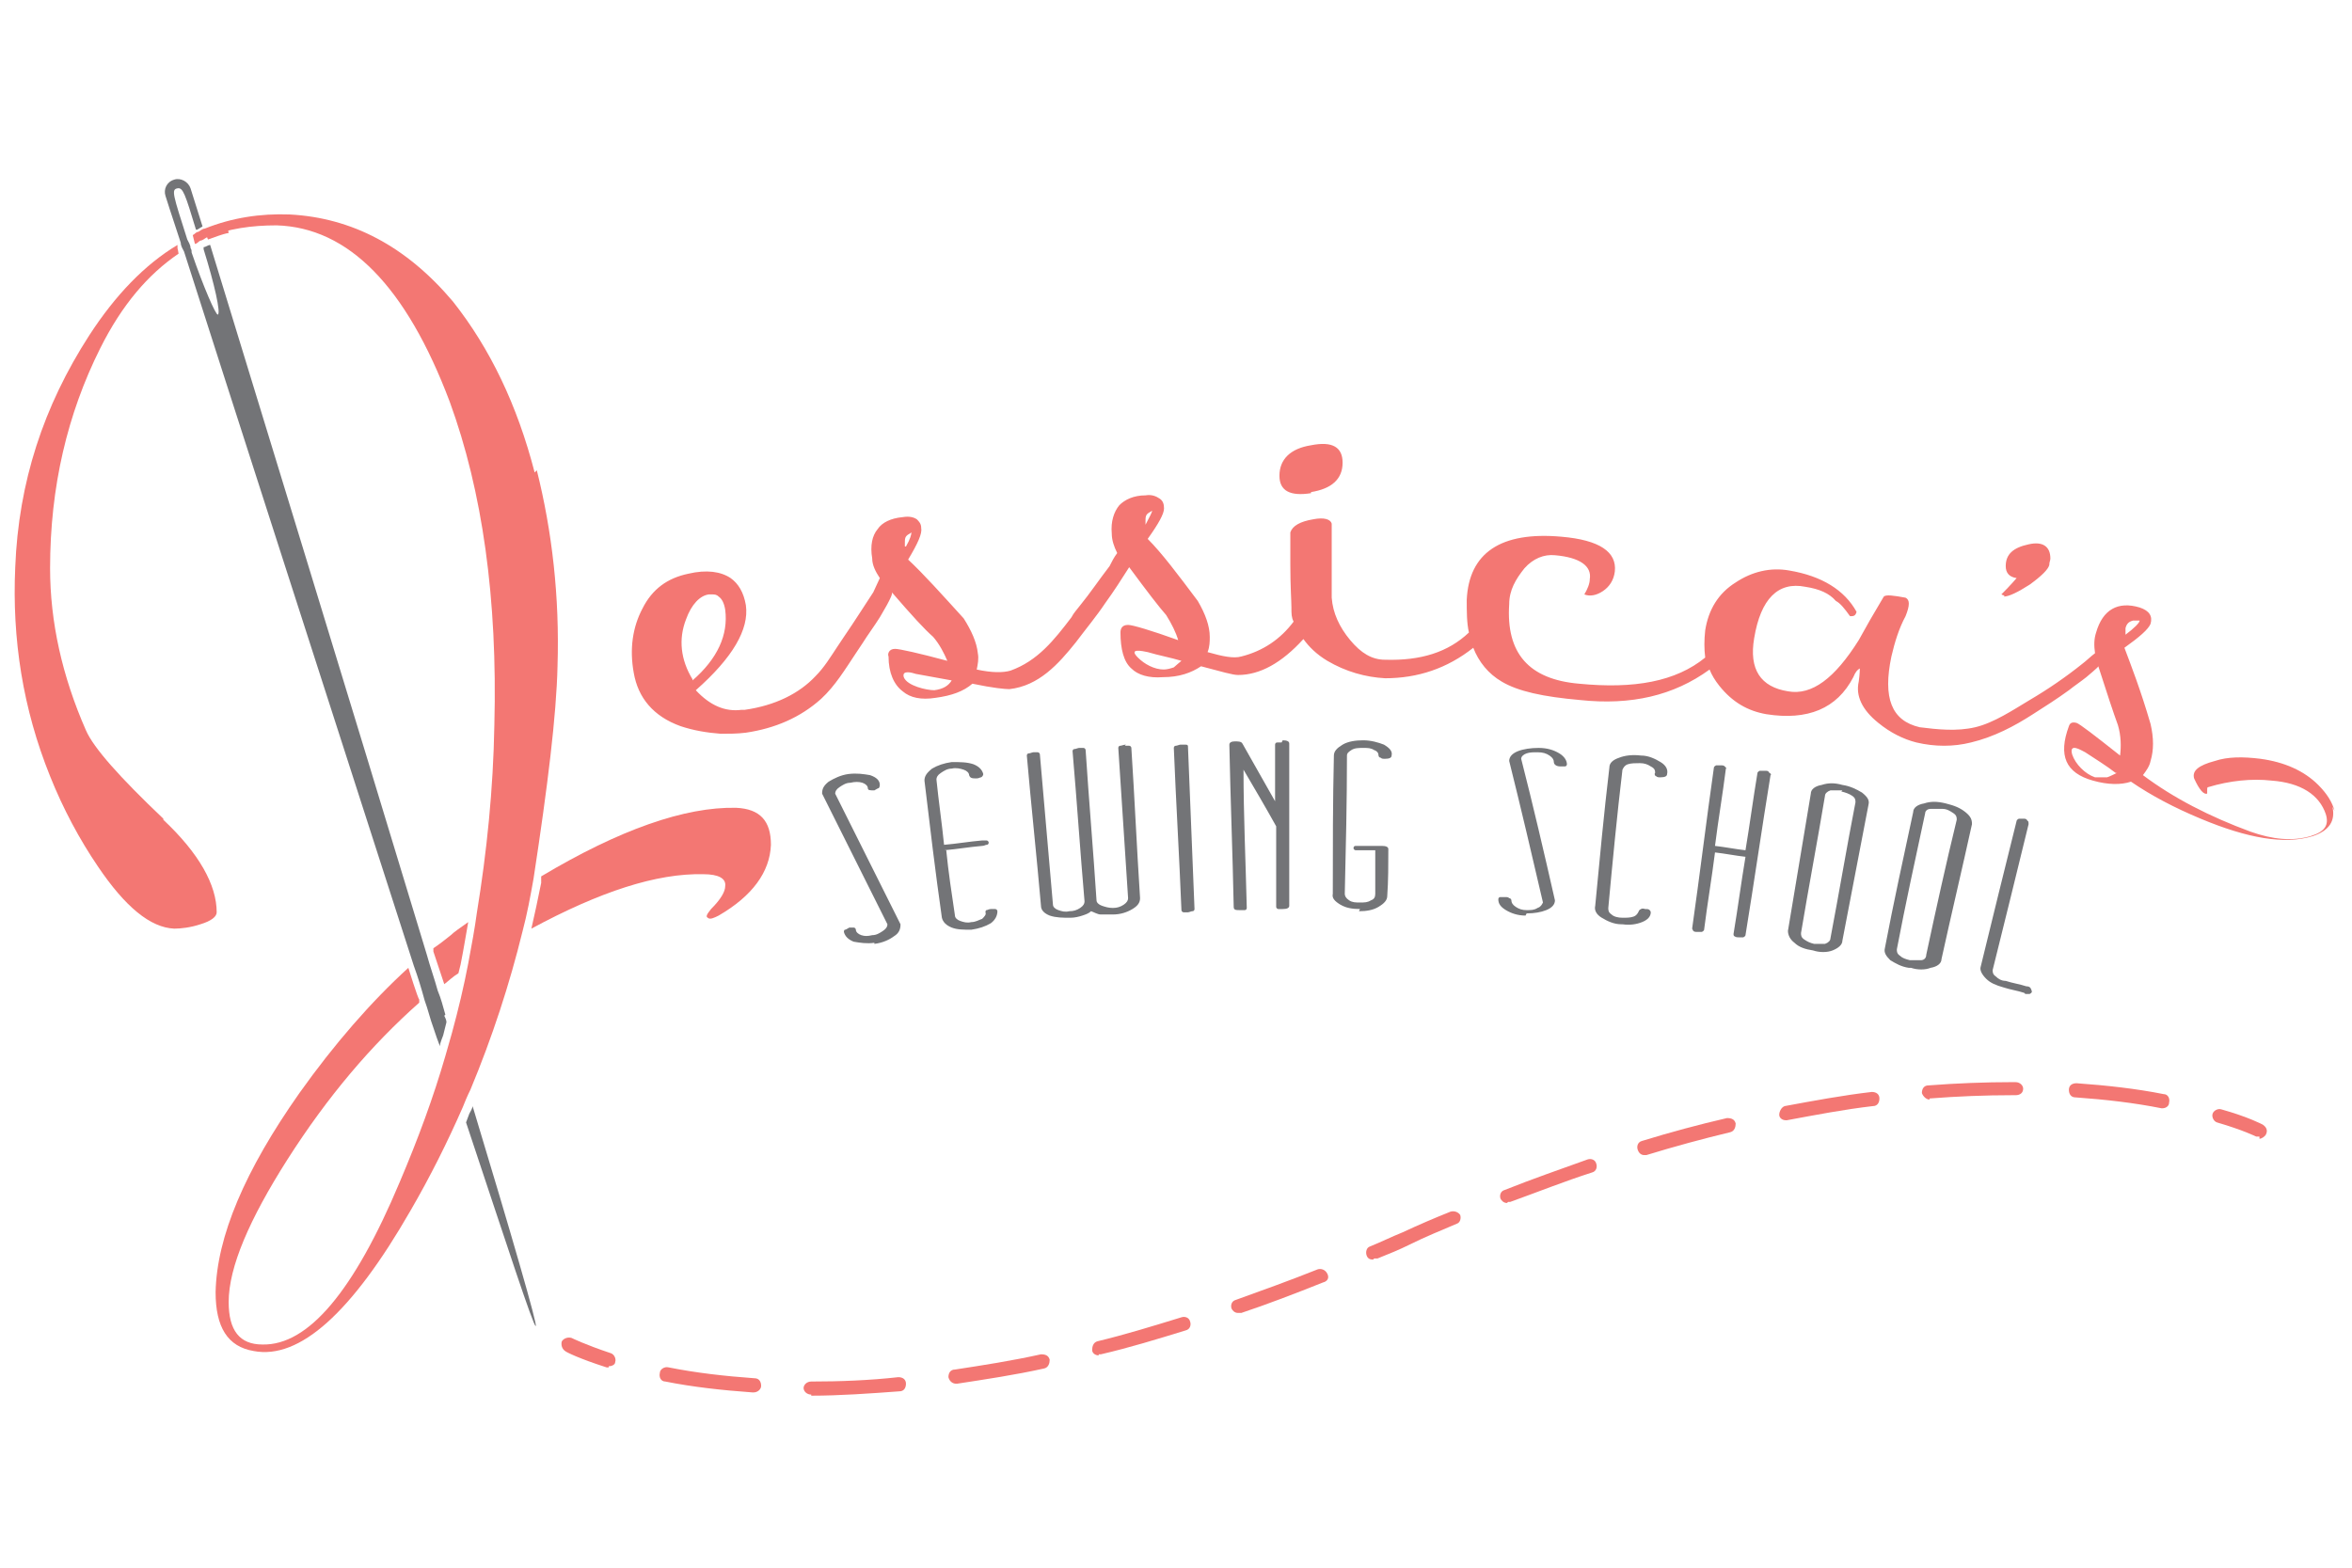 <svg xmlns="http://www.w3.org/2000/svg" id="Layer_1" viewBox="0 0 216 144"><defs><style>      .st0 {        fill: #f37773;      }      .st1 {        fill: #737477;      }    </style></defs><path class="st1" d="M80.3,86.6c-.7.1-1.3,0-1.9-.1-.5-.2-.8-.5-.9-.9,0,0,0-.2.1-.2.1,0,.2-.1.4-.2.2,0,.3,0,.4,0,.1,0,.2.1.2.2,0,.2.2.4.5.5.3.1.6.1,1,0,.4,0,.7-.2,1-.4s.4-.4.4-.6c-2-4-4-8-6-12,0,0,0,0,0,0,0-.4.1-.7.6-1.1.5-.3,1.1-.6,1.8-.7.8-.1,1.4,0,2,.1.6.2.9.5.9.9,0,0,0,.2-.1.3-.1,0-.2.1-.4.2-.4,0-.6,0-.6-.2,0-.2-.2-.4-.5-.5-.3-.1-.7-.1-1.1,0-.4,0-.7.2-1,.4-.3.2-.4.4-.4.6,2,4,4,8,6,12,0,0,0,0,0,0,0,.4-.1.8-.6,1.1-.4.3-1,.6-1.8.7"></path><path class="st1" d="M86.9,78.1c.2,2,.5,4,.8,6,0,.2.2.4.5.5.3.1.6.2,1,.1.4,0,.7-.2,1-.3.2-.2.4-.4.3-.6,0,0,0-.2.1-.2.1,0,.2-.1.4-.1.2,0,.3,0,.4,0s.2.1.2.2c0,.4-.2.8-.6,1.1-.5.3-1.1.5-1.8.6-.7,0-1.3,0-1.8-.2-.5-.2-.8-.5-.9-.9-.6-4.2-1.1-8.4-1.6-12.6,0-.4.2-.7.7-1.1.5-.3,1.1-.5,1.8-.6.8,0,1.4,0,2,.2.5.2.8.5.9.9,0,0,0,.2-.2.3-.1,0-.2.1-.4.1-.4,0-.6,0-.7-.3,0-.2-.2-.4-.5-.5-.3-.1-.7-.2-1.1-.1-.4,0-.7.2-1,.4-.3.2-.4.4-.4.6.2,2,.5,4,.7,6,1.2-.1,2.3-.3,3.5-.4.2,0,.3,0,.4,0,.1,0,.2.1.2.2,0,0,0,.2-.2.2-.1,0-.2.1-.4.1-1.2.1-2.3.3-3.5.4"></path><path class="st1" d="M103.3,68.5c.2,0,.3,0,.4,0,.1,0,.2.1.2.2.3,4.6.5,9.2.8,13.8,0,.4-.2.7-.7,1-.5.3-1.1.5-1.8.5-.4,0-.8,0-1.1,0-.3,0-.6-.2-.9-.3-.2.2-.5.3-.8.4-.3.1-.7.2-1.1.2-.7,0-1.3,0-1.9-.2-.5-.2-.8-.5-.8-.9-.4-4.6-.9-9.2-1.3-13.8,0,0,0-.2.2-.2.1,0,.3-.1.4-.1.2,0,.3,0,.4,0,.1,0,.2.1.2.2.4,4.6.8,9.2,1.2,13.8,0,.2.2.4.5.5.3.1.6.2,1,.1.4,0,.7-.1,1-.3.3-.2.4-.4.4-.6-.4-4.6-.7-9.2-1.1-13.8,0,0,0-.2.2-.2.1,0,.3-.1.4-.1.2,0,.3,0,.4,0,.1,0,.2.1.2.2.3,4.6.7,9.2,1,13.8,0,.2.2.4.5.5.3.1.6.2,1,.2.4,0,.7-.1,1-.3.3-.2.4-.4.4-.6-.3-4.6-.6-9.2-.9-13.8,0,0,0-.2.2-.2.1,0,.3-.1.5-.1"></path><path class="st1" d="M109.1,83.8c-.2,0-.3,0-.4,0-.1,0-.2-.1-.2-.2-.2-5-.5-9.9-.7-14.9,0,0,0-.2.2-.2.1,0,.3-.1.4-.1.2,0,.3,0,.5,0s.2.1.2.2c.2,5,.4,9.9.6,14.9,0,0,0,.2-.2.2-.1,0-.3.1-.4.1"></path><path class="st1" d="M117.8,68c.4,0,.6.1.6.3,0,5,0,9.9,0,14.9,0,.2-.2.3-.6.3-.1,0-.3,0-.4,0-.1,0-.2-.1-.2-.2,0-2.5,0-4.9,0-7.4-1-1.8-2-3.5-3-5.2,0,4.2.2,8.5.3,12.7,0,0,0,.2-.2.2-.1,0-.2,0-.4,0-.4,0-.6,0-.6-.3-.1-5-.3-9.9-.4-14.9,0-.2.2-.3.5-.3.3,0,.6,0,.7.2,1,1.8,2,3.5,3,5.3,0-1.7,0-3.5,0-5.2,0,0,0-.2.2-.2.1,0,.3,0,.4,0"></path><path class="st1" d="M124.9,83.5c-.7,0-1.3-.1-1.8-.4-.5-.3-.8-.6-.7-1,0-4.2,0-8.5.1-12.7,0-.4.3-.7.8-1,.5-.3,1.2-.4,1.9-.4s1.4.2,1.9.4c.5.3.8.6.7,1,0,.2-.2.3-.6.3-.2,0-.3,0-.4-.1-.1,0-.2-.1-.2-.2,0-.2-.1-.4-.4-.5-.3-.2-.6-.2-1-.2-.4,0-.8,0-1.1.2s-.4.3-.4.5c0,4.2-.1,8.5-.2,12.7,0,.2.1.4.4.6.3.2.6.2,1,.2.4,0,.7,0,1-.2.3-.1.4-.3.4-.6,0-1.3,0-2.7,0-4-.5,0-.9,0-1.4,0-.2,0-.3,0-.4,0-.1,0-.2-.1-.2-.2,0,0,0-.2.2-.2.1,0,.3,0,.4,0,.7,0,1.3,0,2,0,.4,0,.6.1.6.3,0,1.4,0,2.9-.1,4.3,0,.4-.3.7-.8,1-.5.3-1.1.4-1.8.4"></path><path class="st1" d="M140.1,84.1c-.7,0-1.3-.2-1.8-.5-.5-.3-.7-.6-.7-1,0,0,0-.2.2-.2.1,0,.3,0,.4,0,.2,0,.3,0,.4.1.1,0,.2.1.2.2,0,.2.1.4.4.6.3.2.6.3,1,.3.4,0,.7,0,1-.2.3-.1.4-.3.5-.5-1-4.3-2-8.6-3.1-13,0,0,0,0,0,0,0-.4.3-.7.8-.9.5-.2,1.2-.3,1.9-.3.8,0,1.4.2,1.9.5.5.3.7.7.7,1,0,0,0,.2-.2.2-.1,0-.3,0-.4,0-.4,0-.6-.2-.6-.4,0-.2-.1-.4-.4-.6-.3-.2-.6-.3-1.1-.3-.4,0-.7,0-1,.1-.3.1-.5.3-.5.5,1.1,4.3,2.1,8.6,3.1,13,0,0,0,0,0,0,0,.4-.3.7-.8.9-.5.2-1.1.3-1.8.3"></path><path class="st1" d="M148.9,84.9c-.7,0-1.3-.3-1.8-.6-.5-.3-.7-.7-.6-1.1.4-4.2.8-8.5,1.3-12.7,0-.4.3-.7.9-.9.5-.2,1.2-.3,2-.2.7,0,1.3.3,1.8.6.5.3.7.7.6,1.1,0,.2-.2.3-.6.3-.2,0-.3,0-.4-.1-.1,0-.2-.2-.1-.3,0-.2,0-.4-.4-.6-.3-.2-.6-.3-1-.3-.4,0-.8,0-1.1.1-.3.1-.4.3-.5.5-.5,4.2-.9,8.4-1.3,12.7,0,.2,0,.4.3.6.2.2.6.3,1,.3.4,0,.7,0,1-.1.3-.1.4-.3.5-.5,0,0,0-.1.2-.2s.3,0,.4,0c.2,0,.3,0,.4.1,0,0,.1.1.1.2,0,.4-.3.7-.8.9-.5.2-1.1.3-1.8.2"></path><path class="st1" d="M162.1,70.8c.2,0,.3,0,.4.2.1,0,.2.2.1.2-.8,4.9-1.5,9.8-2.3,14.7,0,0,0,.1-.2.2-.1,0-.3,0-.4,0-.1,0-.3,0-.4-.1-.1,0-.1-.2-.1-.2.4-2.4.7-4.7,1.1-7.1-.9-.1-1.9-.3-2.8-.4-.3,2.4-.7,4.7-1,7.1,0,0,0,.1-.2.2-.1,0-.3,0-.4,0-.2,0-.3,0-.4-.1,0,0-.1-.2-.1-.2.7-4.9,1.3-9.9,2-14.8,0,0,0-.1.2-.2.1,0,.3,0,.4,0,.2,0,.3,0,.4.1s.2.2.1.2c-.3,2.4-.7,4.7-1,7.1.9.1,1.9.3,2.8.4.4-2.4.7-4.7,1.1-7.1,0,0,0-.1.2-.2.1,0,.3,0,.4,0"></path><path class="st1" d="M169.2,72.6c-.4,0-.8,0-1.1,0-.3.1-.5.3-.5.5-.7,4.2-1.5,8.4-2.2,12.6,0,.2,0,.4.3.6s.5.3.9.4c.4,0,.7,0,1,0,.3-.1.5-.3.5-.5.8-4.2,1.5-8.4,2.3-12.5,0-.2,0-.4-.3-.6-.3-.2-.6-.3-1-.4M166.5,87.3c-.7-.1-1.3-.3-1.7-.7-.4-.3-.6-.7-.6-1.1.7-4.2,1.4-8.4,2.1-12.6,0-.4.4-.7,1-.8.6-.2,1.2-.2,1.9,0,.7.1,1.3.4,1.8.7.5.4.7.7.6,1.1-.8,4.2-1.6,8.3-2.4,12.5,0,.4-.4.7-.9.9-.5.2-1.2.2-1.8,0"></path><path class="st1" d="M178.4,74.3c-.4,0-.8,0-1.1,0-.3,0-.5.2-.5.4-.9,4.2-1.8,8.3-2.6,12.5,0,.2,0,.4.3.6.2.2.5.3.9.4.4,0,.7,0,1,0,.3,0,.5-.2.5-.5.9-4.2,1.8-8.3,2.8-12.4,0-.2,0-.4-.3-.6-.3-.2-.6-.4-1-.4M175.3,88.9c-.7-.1-1.2-.4-1.7-.7-.4-.4-.6-.7-.5-1.1.8-4.2,1.7-8.3,2.6-12.5,0-.4.4-.7,1-.8.6-.2,1.2-.2,2,0s1.3.4,1.8.8c.5.4.6.7.6,1.1-.9,4.1-1.9,8.3-2.8,12.4,0,.4-.4.7-1,.8-.5.2-1.2.2-1.8,0"></path><path class="st1" d="M185.9,91.2c-.6-.2-1.3-.3-1.9-.5-.7-.2-1.2-.4-1.6-.8s-.6-.8-.5-1.1c1.1-4.5,2.2-9,3.3-13.4,0,0,0-.1.2-.2.1,0,.3,0,.4,0,.2,0,.3,0,.4.2.1,0,.1.2.1.3-1.1,4.5-2.2,9-3.3,13.4,0,.2,0,.4.3.6.2.2.5.4.9.4.6.2,1.3.3,1.9.5.1,0,.3,0,.4.2,0,0,.1.2.1.3,0,0,0,.1-.2.2-.1,0-.3,0-.4,0"></path><path class="st1" d="M43.4,101.6c0,.2-.2.5-.3.7l-.3.8c3.7,11.1,6.2,18.8,6.4,18.7.2,0-2.2-8.3-5.8-20.2"></path><path class="st0" d="M15,75.2c-4-3.8-6.4-6.5-7.1-8.1-2.2-5-3.3-10-3.3-14.9,0-7.5,1.6-14.2,4.6-20.2,2-4,4.4-6.8,7.2-8.7h0c0-.1-.1-.5-.1-.5v-.3c-3,1.8-5.7,4.6-8.1,8.3-4.2,6.5-6.5,13.5-6.8,21.3-.3,6.6.7,13,3.2,19.2,1.2,3,2.7,5.8,4.4,8.3,2.5,3.7,4.8,5.6,7,5.7.6,0,1.5-.1,2.4-.4,1-.3,1.5-.7,1.5-1.1,0-2.5-1.6-5.4-4.9-8.5"></path><path class="st0" d="M42.3,88.6c.3-1.5.5-2.8.7-3.9-.7.5-1.3.9-1.6,1.2-.5.4-1,.8-1.6,1.2v.3c0,0,1,3,1,3,.4-.3.8-.7,1.3-1l.2-.8Z"></path><path class="st0" d="M67.6,74.2c-4.7-.1-10.7,2-17.9,6.3v.6c-.3,1.5-.6,2.9-.9,4.2,6.3-3.4,11.5-5.1,15.8-5,1.4,0,2.1.4,2,1.1,0,.5-.4,1.2-1.3,2.1-.4.5-.5.7-.3.8.2.2.6,0,1-.2,3.1-1.8,4.7-4,4.8-6.5,0-2.2-1-3.3-3.2-3.4"></path><path class="st1" d="M40.9,93.2h0s0,0,0,0c-.2-.7-.4-1.5-.7-2.2-.3-1.1-.7-2.2-1-3.3-7.2-23.8-16.3-53.4-19.9-65.2-.2,0-.4.2-.6.2h0c0,0,0,.1,0,.2,1,3.2,1.6,5.9,1.3,6-.2,0-1.3-2.5-2.4-5.7,0-.1,0-.3-.1-.4,0-.3-.2-.6-.3-.8-1.3-4.1-1.5-4.6-.9-4.7.5-.1.7.5,1.7,3.8h.1c.2-.1.3-.2.5-.3h0c-.7-2.2-1.1-3.5-1.1-3.5-.2-.6-.9-1-1.5-.8-.7.2-1,.9-.8,1.5,0,0,.5,1.6,1.4,4.3,0,.3.2.6.3.8,3.8,11.9,13.4,41.7,21.1,65.6.4,1.1.7,2.1,1,3.2.3.8.5,1.7.8,2.5h0c.2.6.4,1.2.6,1.7,0-.3.2-.7.3-1l.3-1.2c0-.2-.1-.4-.2-.6"></path><path class="st0" d="M20.8,20.4c-.7.2-1.3.4-2,.7,0,.3.2.6.3.9.6-.2,1.3-.5,1.9-.6"></path><path class="st0" d="M49.1,43.4c-1.6-6.2-4.1-11.4-7.5-15.7-4.3-5.1-9.3-7.7-15-8-2.7-.1-5.3.3-7.8,1.3-.2,0-.4.2-.6.3-.2,0-.3.2-.5.3h0c0,0,.2.8.2.8.2,0,.3-.2.5-.3.2,0,.4-.2.6-.3,2-.8,4.1-1.1,6.4-1.1,6.6.2,11.9,5.6,15.9,16.2,3,8.2,4.4,18.1,4.1,29.7-.1,5.9-.7,11.7-1.6,17.2-.2,1.5-.5,3.1-.8,4.7-.4,2.1-.9,4.2-1.5,6.4-.2.7-.4,1.4-.6,2.1-1.1,3.8-2.5,7.6-4.2,11.6-4.2,10-8.4,15-12.6,14.9-2.1,0-3.1-1.3-3.1-3.9,0-3.2,1.9-7.6,5.4-13.1,3.7-5.8,7.7-10.5,12.1-14.4v-.3c-.1,0-1-2.9-1-2.9-3.4,3.1-6.8,7-10,11.5-5,7.1-7.6,13.2-7.7,18.3,0,3.2,1.1,5,3.5,5.4,4.2.8,9-3.5,14.4-12.9,1.8-3.1,3.4-6.3,4.8-9.5.2-.5.4-1,.7-1.6,2-4.8,3.6-9.7,4.8-14.6.4-1.5.7-3.1,1-4.8,1.3-8.5,2.1-15,2.2-19.5.2-6.4-.5-12.4-1.9-18"></path><path class="st0" d="M120.4,45.2c1.9-.3,2.9-1.2,2.9-2.7,0-1.4-.9-2-2.9-1.6-1.9.3-2.9,1.3-2.9,2.8,0,1.4,1,1.9,2.9,1.6"></path><path class="st0" d="M184,54.8c.5,0,1.3-.4,2.4-1.1,1.1-.8,1.7-1.4,1.8-1.8h0c0-.3.1-.4.1-.6,0-1.1-.7-1.6-2-1.3-1.4.3-2.1.9-2.1,2,0,.6.3,1,1,1.1,0,0-.5.6-1.4,1.5,0,0,.2.1.3.1"></path><path class="st0" d="M195.2,57.7c.1-.4.3-.6.7-.7.3,0,.5,0,.6,0,0,.2-.5.7-1.3,1.3,0-.3,0-.5,0-.6M192.4,71.4c-.9-.3-1.8-1.2-2.1-2.1-.3-1.1.8-.4,1.2-.2.9.6,1.9,1.2,2.8,1.9,0,0,0,0,.1,0,0,0-.8.4-.9.4-.3,0-.7,0-1.1,0,0,0,0,0,0,0M106.9,61.5c-.9,0-1.8-.5-2.4-1.1-.9-.9.4-.6.9-.5,1,.3,2.1.5,3.1.8,0,0-.6.5-.7.6-.3.1-.6.2-1,.2M105.2,48.2c0-.1,0-.2,0-.3,0-.4,0-.6.3-.8.2-.1.3-.2.3-.2,0,.2-.2.5-.6,1.3M85.8,63.4c-.7,0-2.5-.4-2.8-1.2-.2-.7.8-.4,1.1-.3,1.1.2,2.2.4,3.3.6-.3.5-.8.8-1.6.9M83.1,50.2c0-.1,0-.2,0-.3,0-.4,0-.6.3-.8.2-.1.3-.2.3-.2,0,.2-.1.6-.5,1.3M63.6,62.4c-1.1-1.8-1.3-3.7-.6-5.5.5-1.4,1.3-2.2,2.1-2.3.1,0,.2,0,.3,0,.2,0,.4,0,.6.2.3.2.5.6.6,1.2.3,2.3-.7,4.5-3,6.5M214.4,74.5c-.2-.8-.7-1.6-1.5-2.4-1.3-1.3-3.1-2.1-5.3-2.4-1.6-.2-3-.2-4.2.2-1.5.4-2.1.9-1.9,1.6.5,1.1.9,1.5,1.2,1.4,0,0,0-.1,0-.3,0-.2,0-.3.1-.3,2-.6,4-.8,5.8-.6,2.7.2,4.4,1.3,5,3.1.3,1-.1,1.6-1.4,2-1.7.5-3.5.3-5.5-.4-3.8-1.4-7.1-3.1-9.9-5.2.3-.4.6-.8.7-1.3.3-1,.3-2.1,0-3.4-.9-3.1-1.8-5.4-2.4-7,1.4-1,2.2-1.7,2.4-2.2.2-.7-.1-1.2-1-1.5-2-.6-3.4.2-4,2.3-.2.6-.2,1.2-.1,1.9-.4.3-.8.7-1.2,1-1.5,1.2-3.1,2.3-4.8,3.3-1.5.9-3.3,2.1-5,2.5-1.7.4-3.5.2-5.1,0-2.6-.6-3.4-2.7-2.6-6.5.3-1.3.7-2.6,1.3-3.7.4-1,.4-1.5,0-1.7-1.1-.2-1.8-.3-2-.1-.9,1.5-1.7,2.9-2.3,4-2.2,3.5-4.3,5.1-6.5,4.7-2.5-.4-3.6-2-3.1-4.9.6-3.6,2.2-5.2,4.7-4.7,1.3.2,2.2.6,2.8,1.3.4.2.8.7,1.3,1.4.3,0,.5,0,.6-.4-1.1-2-3.2-3.3-6.2-3.8-1.7-.3-3.4.1-4.9,1.1-1.6,1-2.5,2.5-2.8,4.4-.1.9-.1,1.7,0,2.5-2.7,2.2-6.5,2.9-11.6,2.4-4.6-.4-6.7-2.8-6.4-7.3,0-1.3.6-2.3,1.4-3.3.8-.9,1.8-1.3,2.8-1.2,2.3.2,3.4,1,3.2,2.2,0,.4-.2.9-.5,1.4.5.2,1.1.1,1.7-.3.6-.4,1-1,1.1-1.8.2-1.8-1.4-2.9-4.9-3.2-5.6-.5-8.5,1.5-8.7,5.8,0,1.1,0,2.1.2,3-1.9,1.8-4.4,2.6-7.7,2.5-1.2,0-2.2-.6-3.2-1.8-1-1.2-1.6-2.5-1.7-3.9,0-2.3,0-4.5,0-6.8-.1-.4-.7-.6-1.7-.4-1.2.2-1.9.6-2.1,1.2,0,.2,0,1.2,0,3,0,2,.1,3.3.1,3.9s0,.9.2,1.3c-1.2,1.6-2.8,2.7-4.8,3.2-.7.2-1.7,0-3.1-.4.2-.5.2-1,.2-1.4,0-1-.4-2.1-1.1-3.3-1.8-2.4-3.3-4.4-4.6-5.7,1-1.4,1.5-2.3,1.5-2.8,0-.4-.1-.7-.4-.9-.3-.2-.7-.4-1.3-.3-1.1,0-1.9.4-2.4.9-.5.6-.8,1.5-.7,2.6,0,.6.2,1.2.5,1.8-.3.4-.5.8-.7,1.2-1,1.3-1.8,2.5-2.7,3.6-.3.4-.6.7-.8,1.1-1.6,2.1-3.1,4-5.6,4.9-.7.2-1.7.2-3.1-.1.1-.5.2-1,.1-1.5-.1-1-.6-2.1-1.3-3.2-2-2.2-3.7-4.1-5.1-5.4.9-1.5,1.3-2.4,1.2-2.9,0-.4-.2-.6-.4-.8-.3-.2-.7-.3-1.3-.2-1.1.1-1.9.5-2.3,1.1-.5.6-.7,1.5-.5,2.7,0,.6.3,1.2.7,1.8-.2.4-.4.9-.6,1.3-.8,1.2-1.6,2.5-2.7,4.1-.2.3-.4.6-.6.9-.6.9-1.2,1.9-2,2.7-1.5,1.6-3.7,2.7-6.5,3.1,0,0-.2,0-.3,0-1.5.2-2.9-.4-4.2-1.8,3.4-3,4.9-5.6,4.6-7.8-.2-1.2-.7-2-1.4-2.5-.9-.6-2.2-.8-3.9-.4-1.9.4-3.3,1.4-4.2,3.2-.9,1.7-1.2,3.7-.8,5.9.4,2.3,1.8,4,4.3,4.9,1.2.4,2.4.6,3.7.7.7,0,1.5,0,2.3-.1,2.7-.4,5-1.4,6.9-3.1,1.3-1.2,2.2-2.7,3.2-4.2.2-.3.4-.6.6-.9.5-.8,1.1-1.6,1.6-2.4.1-.2,1.3-2.1,1.1-2.3,1.9,2.2,3,3.4,3.8,4.1.6.7,1,1.5,1.3,2.2-2.6-.7-4.4-1.1-4.8-1.1-.6,0-.7.5-.6.7,0,1.5.5,2.6,1.3,3.2.7.6,1.7.8,3,.6,1.5-.2,2.6-.6,3.4-1.3,1.9.4,3,.5,3.4.5,2.7-.3,4.5-2.3,6.1-4.3.9-1.2,1.9-2.4,2.7-3.6.8-1.1,1.5-2.2,2.2-3.3,1.7,2.3,2.7,3.6,3.4,4.4.5.8.9,1.6,1.1,2.3-2.5-.9-4.2-1.4-4.6-1.4h0c-.6,0-.7.4-.7.7,0,1.5.3,2.7,1,3.3.6.6,1.6.9,2.9.8,1.5,0,2.6-.4,3.5-1,1.9.5,2.9.8,3.4.8,2,0,4-1.1,6-3.3.5.7,1.2,1.4,2.2,2,1.7,1,3.5,1.5,5.3,1.6,3,0,5.7-.9,8.1-2.8.5,1.3,1.4,2.4,2.6,3.1,1.5.9,3.8,1.4,7.2,1.7,4.7.5,8.6-.4,11.9-2.8.2.5.5,1,.9,1.5,1.2,1.5,2.6,2.3,4.3,2.6,3.8.6,6.5-.5,8-3.4.2-.5.4-.7.6-.8,0,0,0,.5-.1,1.2-.3,1.3.3,2.6,1.8,3.8,1.1.9,2.3,1.5,3.5,1.8,1.7.4,3.4.4,5,0,2.1-.5,4-1.5,5.7-2.6,1.1-.7,2.2-1.4,3.3-2.2.5-.4,1.1-.8,1.6-1.2.1-.1,1.1-.9,1.1-1,.8,2.5,1.4,4.3,1.8,5.4.3,1,.3,2,.2,2.8-2.4-1.9-3.7-2.9-4-3-.4-.1-.6,0-.7.3-1,2.7-.3,4.3,2.2,5,1.4.4,2.6.4,3.5.1,1.9,1.3,4,2.4,6.4,3.4,4.3,1.8,7.7,2.4,10.3,1.6,1.5-.5,2.1-1.4,1.8-2.7"></path><path class="st0" d="M55.9,125.6c0,0-.1,0-.2,0-2.5-.8-3.7-1.4-3.8-1.5-.3-.2-.4-.6-.3-.9.2-.3.6-.4.9-.3,0,0,1.2.6,3.6,1.4.3.1.5.5.4.8,0,.3-.4.4-.6.4"></path><path class="st0" d="M177.2,101c-.3,0-.6-.3-.7-.6,0-.4.2-.7.6-.7,2.6-.2,5.2-.3,7.7-.3h.3c.4,0,.7.3.7.6,0,.4-.3.6-.7.6h-.3c-2.5,0-5,.1-7.6.3,0,0,0,0,0,0M198.6,101.8s0,0-.1,0c-2.5-.5-5.1-.8-7.9-1-.4,0-.6-.3-.6-.7,0-.4.3-.6.7-.6,2.8.2,5.5.5,8,1,.4,0,.6.4.5.8,0,.3-.3.5-.6.5M164,102.9c-.3,0-.6-.2-.6-.5,0-.3.2-.7.5-.8,2.7-.5,5.4-1,8-1.3.4,0,.7.2.7.6,0,.4-.2.7-.6.7-2.6.3-5.2.8-7.9,1.3,0,0,0,0-.1,0M151,106.1c-.3,0-.5-.2-.6-.5-.1-.3,0-.7.4-.8,2.6-.8,5.2-1.5,7.8-2.1.4,0,.7.1.8.5,0,.3-.1.7-.5.8-2.5.6-5.1,1.3-7.7,2.1,0,0-.1,0-.2,0M138.4,110.5c-.3,0-.5-.2-.6-.4-.1-.3,0-.7.4-.8,2.5-1,5.1-1.9,7.6-2.8.3-.1.7,0,.8.4.1.3,0,.7-.4.8-2.5.8-5,1.8-7.5,2.7,0,0-.2,0-.2,0M126.1,115.7c-.3,0-.5-.1-.6-.4-.1-.3,0-.7.3-.8,1-.4,2-.9,3-1.3,1.5-.7,2.9-1.3,4.4-1.9.3-.1.7,0,.9.3.1.3,0,.7-.3.8-1.4.6-2.9,1.2-4.3,1.9-1,.5-2,.9-3,1.3,0,0-.2,0-.3,0M113.7,120.6c-.3,0-.5-.2-.6-.4-.1-.3,0-.7.4-.8,2.5-.9,5-1.8,7.5-2.8.3-.1.7,0,.9.4s0,.7-.4.8c-2.5,1-5.1,2-7.5,2.8,0,0-.1,0-.2,0M100.9,124.5c-.3,0-.6-.2-.6-.5,0-.3.1-.7.5-.8,2.5-.6,5.1-1.4,7.7-2.2.3-.1.7,0,.8.4.1.3,0,.7-.4.8-2.6.8-5.2,1.6-7.8,2.2,0,0-.1,0-.2,0M87.8,127.1c-.3,0-.6-.2-.7-.6,0-.4.2-.7.6-.7,2.6-.4,5.2-.8,7.9-1.4.4,0,.7.1.8.5,0,.3-.1.7-.5.8-2.7.6-5.4,1-8,1.4,0,0,0,0,0,0M69.1,127.9s0,0,0,0c-2.8-.2-5.5-.5-8-1-.4,0-.6-.4-.5-.8,0-.3.4-.6.8-.5,2.5.5,5.1.8,7.9,1,.4,0,.6.3.6.7,0,.3-.3.6-.7.6M74.5,128.1c-.4,0-.7-.3-.7-.6s.3-.6.7-.6c2.6,0,5.3-.1,8-.4.4,0,.7.2.7.6,0,.4-.2.7-.6.7-2.7.2-5.5.4-8.1.4Z"></path><path class="st0" d="M207.5,104.4c0,0-.2,0-.3,0,0,0-1.2-.6-3.6-1.3-.3-.1-.5-.5-.4-.8.1-.3.5-.5.8-.4,2.5.7,3.8,1.4,3.8,1.4.3.2.5.5.3.9-.1.2-.4.4-.6.4"></path></svg>